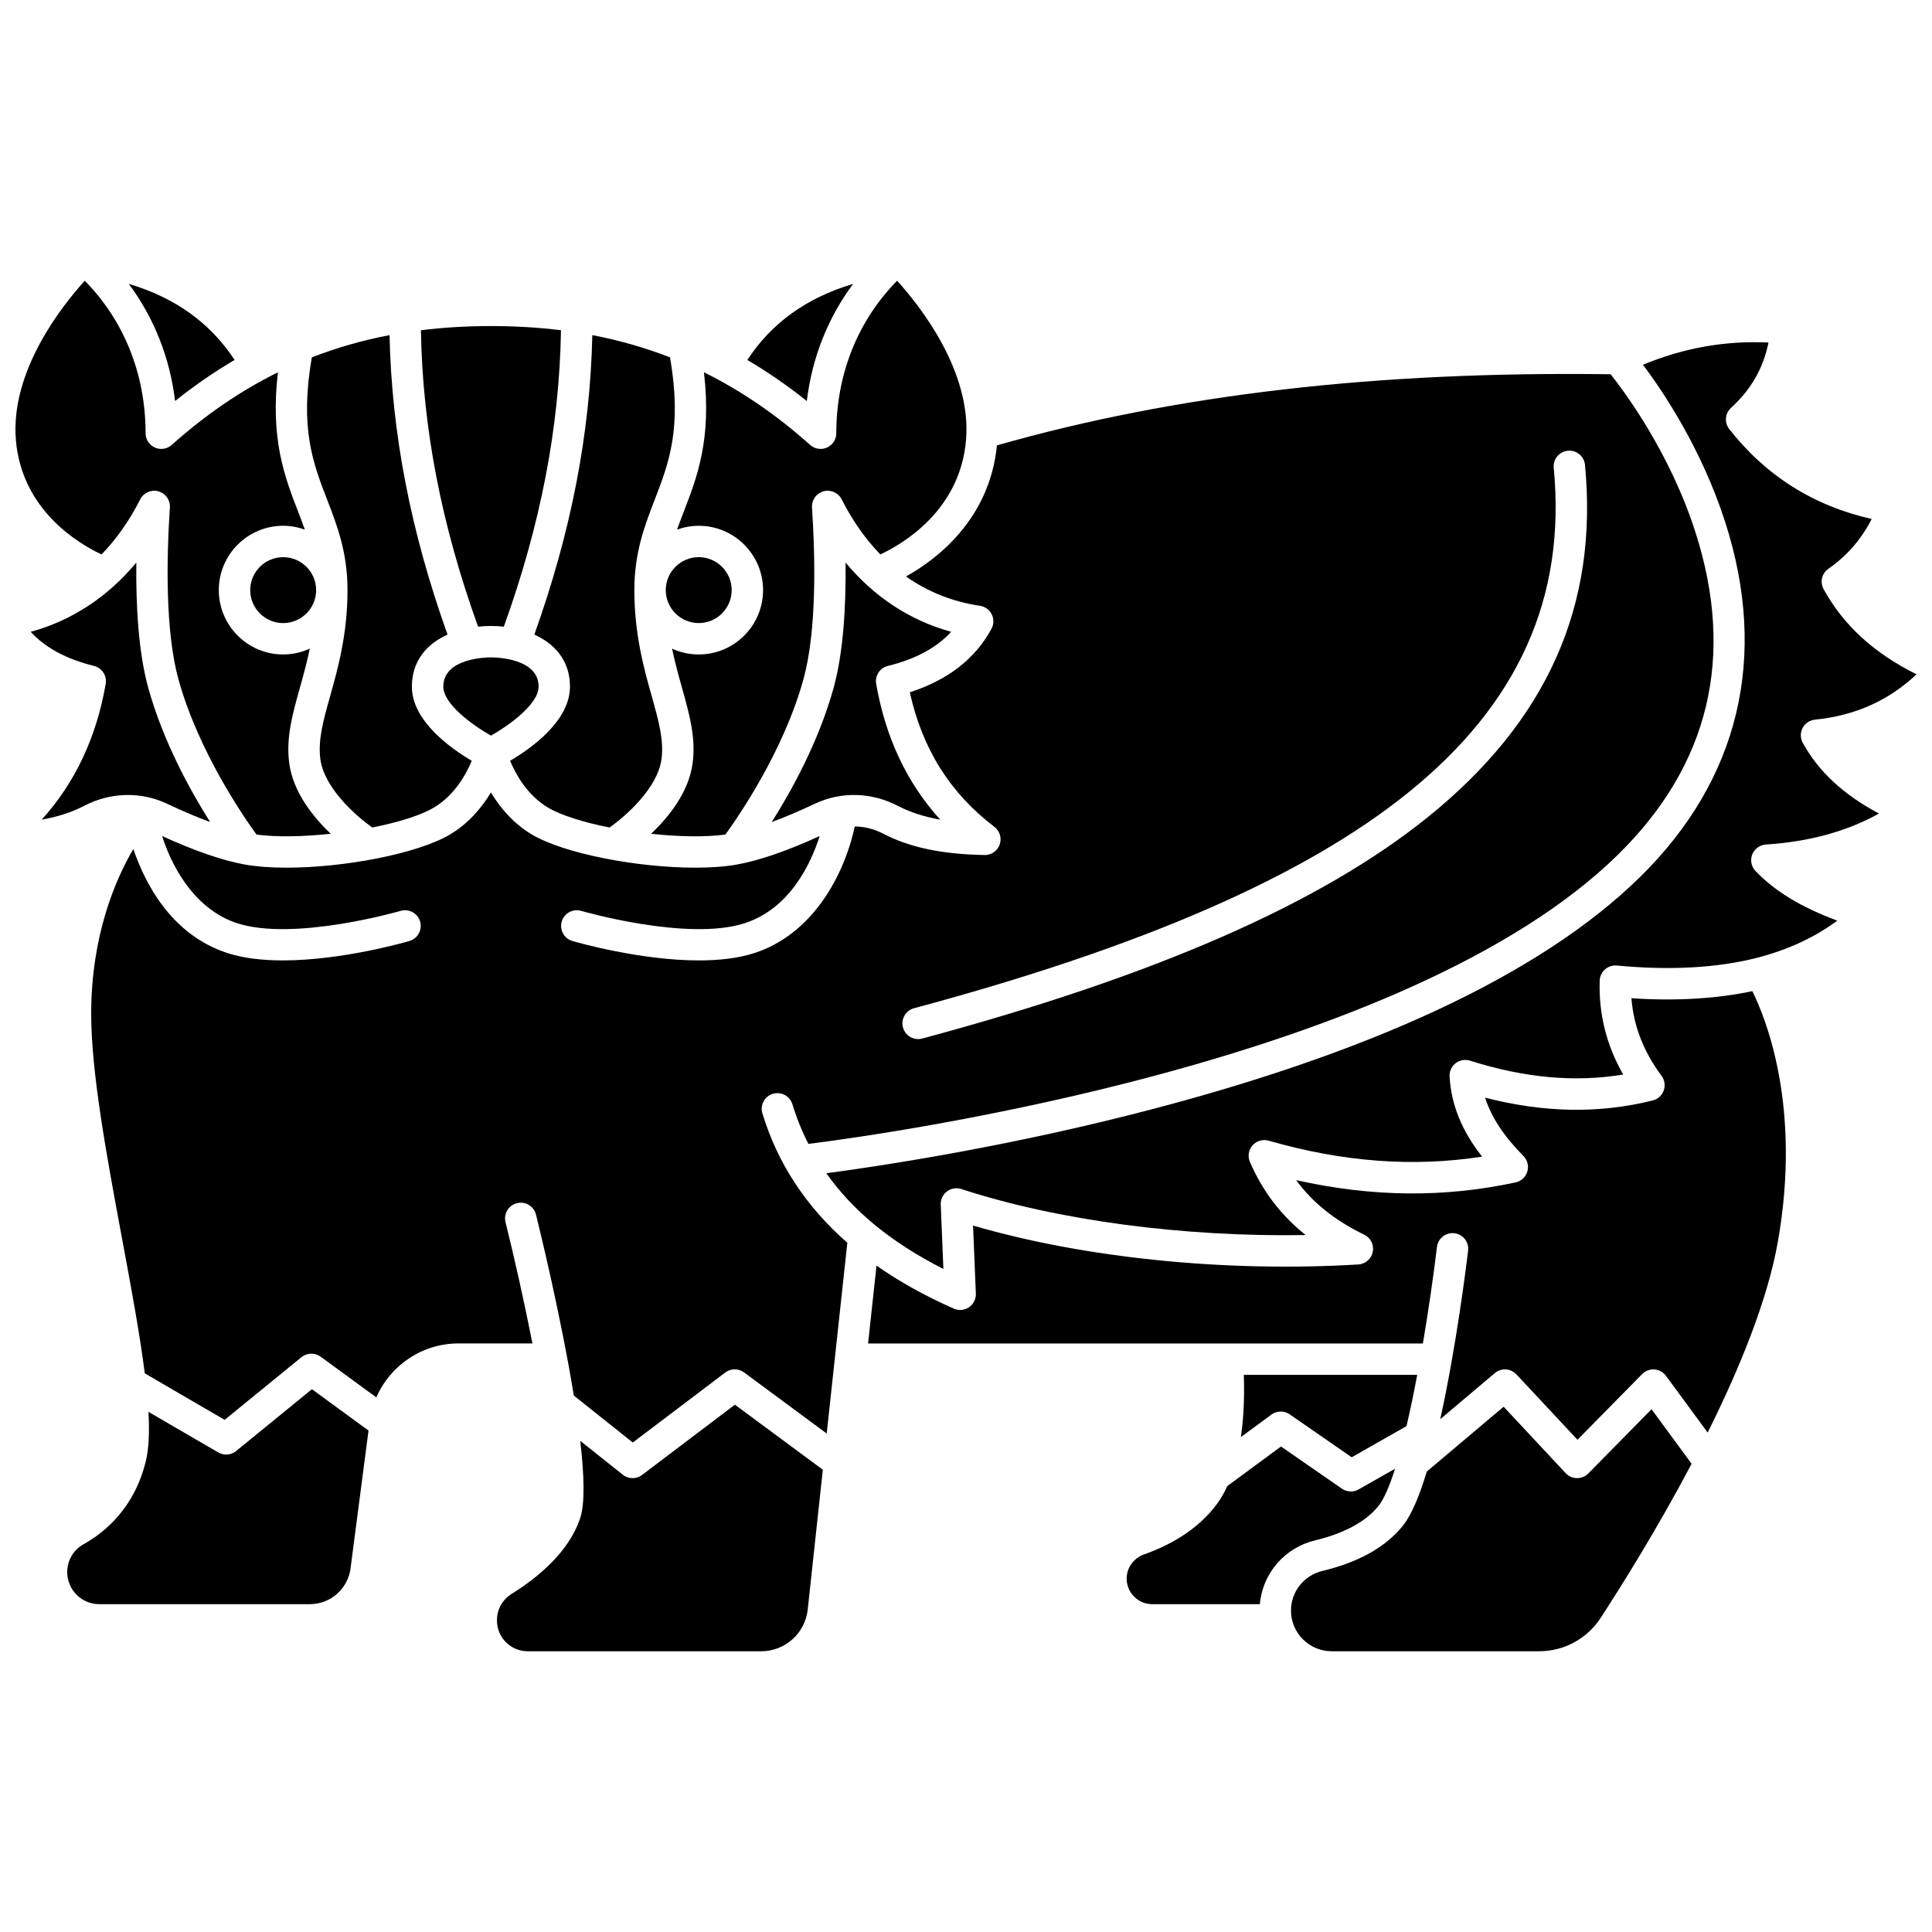 <?xml version="1.0" encoding="UTF-8"?>
<!-- Uploaded to: SVG Repo, www.svgrepo.com, Generator: SVG Repo Mixer Tools -->
<svg width="800px" height="800px" version="1.1" viewBox="144 144 512 512" xmlns="http://www.w3.org/2000/svg">
 <defs>
  <clipPath id="b">
   <path d="m148.09 218h83.906v148h-83.906z"/>
  </clipPath>
  <clipPath id="a">
   <path d="m362 234h289.9v247h-289.9z"/>
  </clipPath>
 </defs>
 <path d="m274.11 318.21c-1.293 0-12.629 0.219-12.629 7.754 0 4.574 7.602 10.148 12.629 12.98 5.023-2.832 12.629-8.406 12.629-12.98-0.004-7.535-11.336-7.754-12.629-7.754z"/>
 <path d="m274.11 309.89c1.141 0 2.281 0.062 3.41 0.184 9.75-27.051 14.723-52.824 15.148-78.555-5.961-0.742-12.137-1.109-18.559-1.109-6.426 0-12.602 0.367-18.559 1.109 0.426 25.73 5.398 51.504 15.148 78.555 1.129-0.121 2.269-0.184 3.41-0.184z"/>
 <path d="m236.09 300.39c0 11.703-2.543 20.773-4.59 28.062-1.828 6.519-3.273 11.668-2.602 16.723 1.02 7.641 9.344 14.984 13.758 18.121 6.836-1.355 12.871-3.207 16.391-5.32 5.519-3.312 8.551-8.922 9.973-12.363-5.547-3.262-15.867-10.551-15.867-19.656 0-6.82 3.973-11.324 9.449-13.785-9.75-27.262-14.805-53.316-15.367-79.359-7.172 1.367-14.02 3.332-20.605 5.898-3.238 18.789 0.32 28.023 4.086 37.77 2.648 6.836 5.375 13.902 5.375 23.91z"/>
 <path d="m210.31 300.39c0 4.816 3.918 8.734 8.734 8.734 4.816 0 8.734-3.918 8.734-8.734s-3.918-8.734-8.734-8.734c-4.816 0-8.734 3.918-8.734 8.734z"/>
 <path d="m379.29 320.48c7.379-1.836 12.922-4.816 16.781-9.047-10.875-2.961-20.426-9.246-27.988-18.348 0.125 11.484-0.562 23.852-3.195 33.312-3.926 14.113-11.062 27.062-16.363 35.449 3.488-1.285 7.305-2.902 11.375-4.828 6.984-3.305 15.02-3.102 22.051 0.551 3.215 1.672 6.891 2.875 11.219 3.648-8.816-9.711-14.508-21.77-16.973-35.996-0.371-2.144 0.977-4.219 3.094-4.742z"/>
 <path d="m370.09 219.23c-12.371 3.695-21.617 10.371-28.043 20.164 5.402 3.172 10.648 6.793 15.77 10.883 1.383-11.492 5.594-22.078 12.273-31.047z"/>
 <path d="m346.22 300.39c0 9.402-7.648 17.051-17.051 17.051-2.523 0-4.91-0.566-7.066-1.551 0.777 3.715 1.719 7.121 2.613 10.316 2.004 7.144 3.734 13.316 2.836 20.066-1.02 7.648-6.289 14.215-11.004 18.688 7.195 0.773 14.316 0.926 19.684 0.211 3.469-4.777 15.379-22.059 20.648-41.008 3.551-12.758 3.215-31.879 2.309-45.676-0.129-1.973 1.148-3.762 3.055-4.285s3.918 0.371 4.809 2.133c2.875 5.676 6.316 10.543 10.25 14.594 5.914-2.762 21.109-11.617 22.699-30.262 1.551-18.289-12.242-35.641-18.258-42.27-10.414 10.578-16.117 24.77-16.117 40.41 0 1.641-0.961 3.125-2.461 3.797-0.543 0.242-1.125 0.363-1.699 0.363-1.004 0-1.992-0.363-2.769-1.055-8.93-7.973-18.246-14.359-28.145-19.246 2.082 17.691-1.816 27.785-5.305 36.816-0.633 1.633-1.254 3.246-1.828 4.879 1.801-0.648 3.731-1.02 5.75-1.02 9.402-0.004 17.051 7.644 17.051 17.047z"/>
 <path d="m329.17 309.12c4.816 0 8.734-3.918 8.734-8.734s-3.918-8.734-8.734-8.734c-4.816 0-8.734 3.918-8.734 8.734s3.918 8.734 8.734 8.734z"/>
 <path d="m295.05 325.96c0 9.105-10.316 16.395-15.867 19.656 1.426 3.438 4.457 9.051 9.977 12.363 3.519 2.113 9.551 3.965 16.387 5.32 4.406-3.133 12.738-10.477 13.758-18.121 0.672-5.055-0.773-10.203-2.602-16.723-2.047-7.289-4.59-16.359-4.59-28.062 0-10.008 2.731-17.074 5.371-23.91 3.766-9.746 7.324-18.977 4.086-37.77-6.586-2.566-13.434-4.531-20.602-5.898-0.562 26.043-5.613 52.098-15.367 79.359 5.477 2.461 9.449 6.965 9.449 13.785z"/>
 <path d="m206.17 239.39c-6.426-9.793-15.672-16.465-28.043-20.164 6.68 8.969 10.887 19.555 12.273 31.043 5.117-4.082 10.367-7.703 15.77-10.879z"/>
 <path d="m314.15 534.88c-0.742 0.562-1.625 0.844-2.512 0.844-0.918 0-1.836-0.301-2.59-0.906l-11.277-8.98c1.047 9.023 1.281 16.605-0.02 20.5-3.062 9.164-11.547 15.945-18.121 20.02-2.461 1.523-3.93 4.129-3.93 6.961v0.152c0 4.484 3.648 8.133 8.133 8.133h61.875c6.356 0 11.664-4.766 12.348-11.082l4.004-37.031-23.309-17.23z"/>
 <path d="m564.92 534.48c-0.781 0.797-1.852 1.242-2.965 1.242h-0.055c-1.133-0.016-2.211-0.492-2.984-1.32l-16.441-17.609-20.359 17.18c-1.891 6.254-3.981 11.367-6.227 14.215-4.512 5.715-11.715 9.793-21.414 12.117-4.918 1.18-8.348 5.5-8.348 10.508 0 5.949 4.84 10.789 10.789 10.789h54.941c6.625 0 12.73-3.309 16.34-8.848 5.699-8.758 15.105-23.801 24.094-40.84l-10.621-14.457z"/>
 <g clip-path="url(#b)">
  <path d="m170.91 290.93c3.93-4.051 7.375-8.918 10.246-14.594 0.891-1.762 2.894-2.656 4.809-2.133 1.906 0.52 3.184 2.312 3.055 4.285-0.906 13.797-1.238 32.922 2.309 45.676 5.273 18.949 17.18 36.23 20.648 41.008 5.363 0.711 12.484 0.559 19.68-0.215-4.715-4.473-9.984-11.039-11.004-18.688-0.898-6.75 0.832-12.922 2.836-20.066 0.898-3.199 1.84-6.606 2.613-10.316-2.156 0.988-4.547 1.551-7.066 1.551-9.402 0-17.051-7.648-17.051-17.051s7.648-17.051 17.051-17.051c2.019 0 3.953 0.371 5.75 1.02-0.578-1.633-1.199-3.246-1.828-4.879-3.488-9.031-7.383-19.121-5.305-36.812-9.898 4.887-19.215 11.273-28.145 19.246-0.777 0.695-1.77 1.055-2.769 1.055-0.574 0-1.152-0.117-1.699-0.363-1.496-0.672-2.461-2.156-2.461-3.797 0-15.641-5.703-29.832-16.117-40.41-6.012 6.625-19.809 23.98-18.25 42.273 1.59 18.641 16.777 27.496 22.699 30.262z"/>
 </g>
 <path d="m480.94 518.88c1.43-1.055 3.375-1.082 4.832-0.07l16.441 11.383 14.527-8.258c0.992-4.246 1.945-8.852 2.84-13.586h-45.965c0.16 4.012 0.156 10.152-0.766 16.492z"/>
 <path d="m576.35 408.54c0.555 7.336 3.184 14.105 7.981 20.578 0.828 1.117 1.043 2.574 0.574 3.879-0.469 1.309-1.562 2.293-2.91 2.633-14.141 3.523-28.73 3.293-44.418-0.734 1.609 5.141 4.926 10.168 10.152 15.465 1.066 1.082 1.461 2.656 1.023 4.113-0.434 1.453-1.625 2.559-3.109 2.879-18.984 4.082-38.094 3.894-58.152-0.605 4.344 5.957 10.301 10.723 18.031 14.449 1.707 0.824 2.641 2.691 2.273 4.551-0.363 1.855-1.938 3.234-3.828 3.348-35.078 2.129-72.723-1.711-102.1-10.316l0.742 18.047c0.059 1.434-0.629 2.797-1.812 3.606-0.703 0.477-1.52 0.723-2.344 0.723-0.57 0-1.141-0.117-1.68-0.355-7.606-3.352-14.465-7.176-20.492-11.402l-2.231 20.641h147.03c1.535-9.027 2.82-18.055 3.727-25.586 0.273-2.281 2.344-3.906 4.625-3.637 2.281 0.273 3.906 2.344 3.633 4.625-0.453 3.762-3.148 25.504-7.383 44.648l14.461-12.203c1.691-1.43 4.211-1.281 5.723 0.34l16.18 17.328 17.133-17.406c0.855-0.867 2.059-1.32 3.262-1.23 1.215 0.086 2.332 0.703 3.055 1.688l11.051 15.039c8.43-16.922 15.863-35.051 18.602-50.562 6.328-35.805-3.195-59.242-6.766-66.418-9.504 2.016-20.234 2.656-32.027 1.879z"/>
 <g clip-path="url(#a)">
  <path d="m611.97 367.81c11.531-0.762 21.406-3.457 29.977-8.211-9.395-4.984-16.039-11.156-20.199-18.742-0.672-1.223-0.684-2.703-0.035-3.938 0.648-1.234 1.875-2.062 3.266-2.203 10.609-1.066 19.473-5.012 26.926-12.016-11.312-5.609-19.398-13.031-24.625-22.562-1.023-1.867-0.473-4.203 1.277-5.414 4.879-3.391 8.66-7.731 11.469-13.188-15.398-3.465-28.078-11.461-37.754-23.824-1.34-1.711-1.133-4.168 0.469-5.633 5.305-4.848 8.52-10.418 9.93-17.305-11.492-0.535-22.441 1.406-33.258 5.887 5.316 7.09 15.555 22.316 21.801 41.754 11.477 35.719 3.668 68.227-22.586 94.004-26.297 25.82-71.75 47.027-135.09 63.02-35.719 9.02-67.316 13.727-80.559 15.48 3.469 4.894 7.672 9.41 12.605 13.5 5.25 4.356 11.43 8.332 18.426 11.871l-0.703-17.062c-0.055-1.359 0.559-2.664 1.645-3.488 1.086-0.824 2.508-1.062 3.801-0.637 25.602 8.359 58.902 12.746 91.266 12.199-6.562-5.242-11.438-11.648-14.773-19.363-0.637-1.477-0.367-3.188 0.695-4.398 1.062-1.211 2.731-1.691 4.273-1.25 19.684 5.66 38.262 7.059 56.562 4.231-5.418-6.91-8.191-13.785-8.621-21.23-0.078-1.367 0.52-2.684 1.598-3.523 1.078-0.84 2.508-1.094 3.809-0.684 14.48 4.586 27.824 5.801 40.602 3.676-4.43-7.738-6.519-16.078-6.223-24.879 0.039-1.145 0.551-2.227 1.41-2.984 0.859-0.758 1.988-1.125 3.141-1.02 14.023 1.328 26.473 0.648 36.988-2.016 8.152-2.066 15.332-5.379 21.426-9.879-9.586-3.555-16.574-7.809-21.676-13.16-1.113-1.168-1.453-2.875-0.867-4.379 0.598-1.496 2-2.527 3.613-2.633z"/>
 </g>
 <path d="m509.36 543.03c1.453-1.84 2.914-5.301 4.34-9.801l-9.652 5.484c-0.637 0.363-1.348 0.543-2.055 0.543-0.828 0-1.66-0.25-2.367-0.738l-16.148-11.18-14.219 10.473c-0.738 1.613-1.59 3.137-2.582 4.516-5.387 7.484-13.562 11.527-19.473 13.598-2.766 0.973-4.629 3.551-4.629 6.422 0 3.734 3.039 6.773 6.769 6.773h28.531c0.715-8.137 6.535-14.961 14.648-16.91 5.398-1.289 12.691-3.934 16.836-9.18z"/>
 <path d="m155.04 361.22c4.328-0.773 8.008-1.977 11.219-3.648 3.703-1.93 7.691-2.894 11.652-2.894 3.555 0 7.094 0.777 10.398 2.34 4.066 1.926 7.887 3.543 11.375 4.828-5.301-8.387-12.438-21.34-16.363-35.449-2.633-9.461-3.324-21.824-3.195-33.312-7.562 9.102-17.117 15.387-27.988 18.352 3.863 4.231 9.406 7.211 16.781 9.047 2.113 0.527 3.465 2.598 3.094 4.746-2.465 14.223-8.16 26.281-16.973 35.992z"/>
 <path d="m206.57 528.54c-0.758 0.621-1.691 0.938-2.629 0.938-0.715 0-1.438-0.184-2.086-0.562 0 0-6.367-3.695-12.734-7.398-1.992-1.16-3.984-2.32-5.781-3.367 0.293 5.266 0.125 9.688-0.684 13.023-2.984 12.309-10.676 18.824-16.602 22.121-2.613 1.453-4.238 4.269-4.238 7.344 0 4.68 3.805 8.484 8.484 8.484h55.824c5.438 0 10.066-4.066 10.77-9.457l4.766-36.551-14.996-10.961z"/>
 <path d="m346.04 439.06c-0.668-2.199 0.574-4.519 2.769-5.188s4.519 0.574 5.188 2.773c1.105 3.644 2.527 7.144 4.246 10.496 21.254-2.66 158.64-21.758 214.55-76.656 24.199-23.762 31.094-52.535 20.492-85.523-6.742-20.988-18.707-37.066-22.453-41.781-61.926-0.848-115.18 5.324-162.63 18.84-1.945 19.512-15.746 30.082-24.105 34.75 5.789 4.074 12.363 6.711 19.598 7.769 1.34 0.195 2.504 1.035 3.113 2.246 0.609 1.211 0.59 2.644-0.055 3.84-4.262 7.918-11.531 13.57-21.645 16.84 3.34 15.051 10.695 26.742 22.414 35.656 1.434 1.09 2 2.977 1.41 4.676s-2.231 2.824-4.004 2.793c-11.301-0.207-19.824-1.996-26.824-5.641-2.418-1.258-5.008-1.898-7.578-1.934-2.859 13.16-11.223 28.523-26.531 33.531-4.379 1.434-9.512 1.973-14.762 1.973-15.758 0-32.609-4.871-33.547-5.148-2.203-0.648-3.465-2.957-2.82-5.16 0.645-2.203 2.949-3.465 5.16-2.82 0.281 0.082 28.316 8.18 43.383 3.25 11.949-3.91 17.477-15.762 19.812-23.078-8.621 3.941-16.008 6.488-21.945 7.551-3.172 0.566-6.941 0.828-11.012 0.828-15.27 0-34.82-3.695-43.391-8.836-5.027-3.016-8.477-7.262-10.777-11.109-2.301 3.848-5.75 8.098-10.773 11.109-8.574 5.141-28.125 8.836-43.395 8.836-4.07 0-7.836-0.262-11.008-0.828-5.941-1.062-13.332-3.617-21.961-7.559 3.055 9.605 9.496 19.703 19.824 23.086 15.062 4.93 43.102-3.168 43.383-3.25 2.199-0.645 4.516 0.617 5.16 2.82s-0.617 4.516-2.82 5.16c-0.938 0.273-17.789 5.148-33.547 5.148-5.254 0-10.383-0.539-14.762-1.973-14.949-4.891-21.879-18.723-24.859-27.562-4.684 7.984-11.176 22.816-11.176 43.715 0 15.543 4.148 37.848 8.16 59.418 2.457 13.219 4.742 25.508 6.039 35.82 3.805 2.242 13.469 7.863 21.172 12.336l20.352-16.602c1.469-1.195 3.555-1.25 5.082-0.137l14.758 10.785c3.68-8.469 12.137-14.297 21.75-14.297h19.625c-2.246-11.398-4.859-22.98-7.133-32.133-0.551-2.231 0.805-4.484 3.035-5.039 2.231-0.555 4.484 0.809 5.039 3.035 1.008 4.059 6.644 27.129 10.027 47.957l15.625 12.441 24.504-18.551c1.469-1.113 3.5-1.125 4.984-0.027l21.902 16.191 5.465-50.551c-10.922-9.551-18.496-21.074-22.508-34.289zm40.195-27.867c60.555-16.27 103.34-34.918 130.79-57.012 29.352-23.621 42.02-51.816 38.73-86.199-0.219-2.285 1.457-4.316 3.746-4.535 2.269-0.215 4.316 1.457 4.535 3.746 3.582 37.387-10.09 67.961-41.793 93.473-28.371 22.832-72.156 41.988-133.85 58.562-0.363 0.098-0.727 0.145-1.082 0.145-1.836 0-3.516-1.223-4.016-3.082-0.594-2.223 0.723-4.504 2.938-5.098z"/>
</svg>
